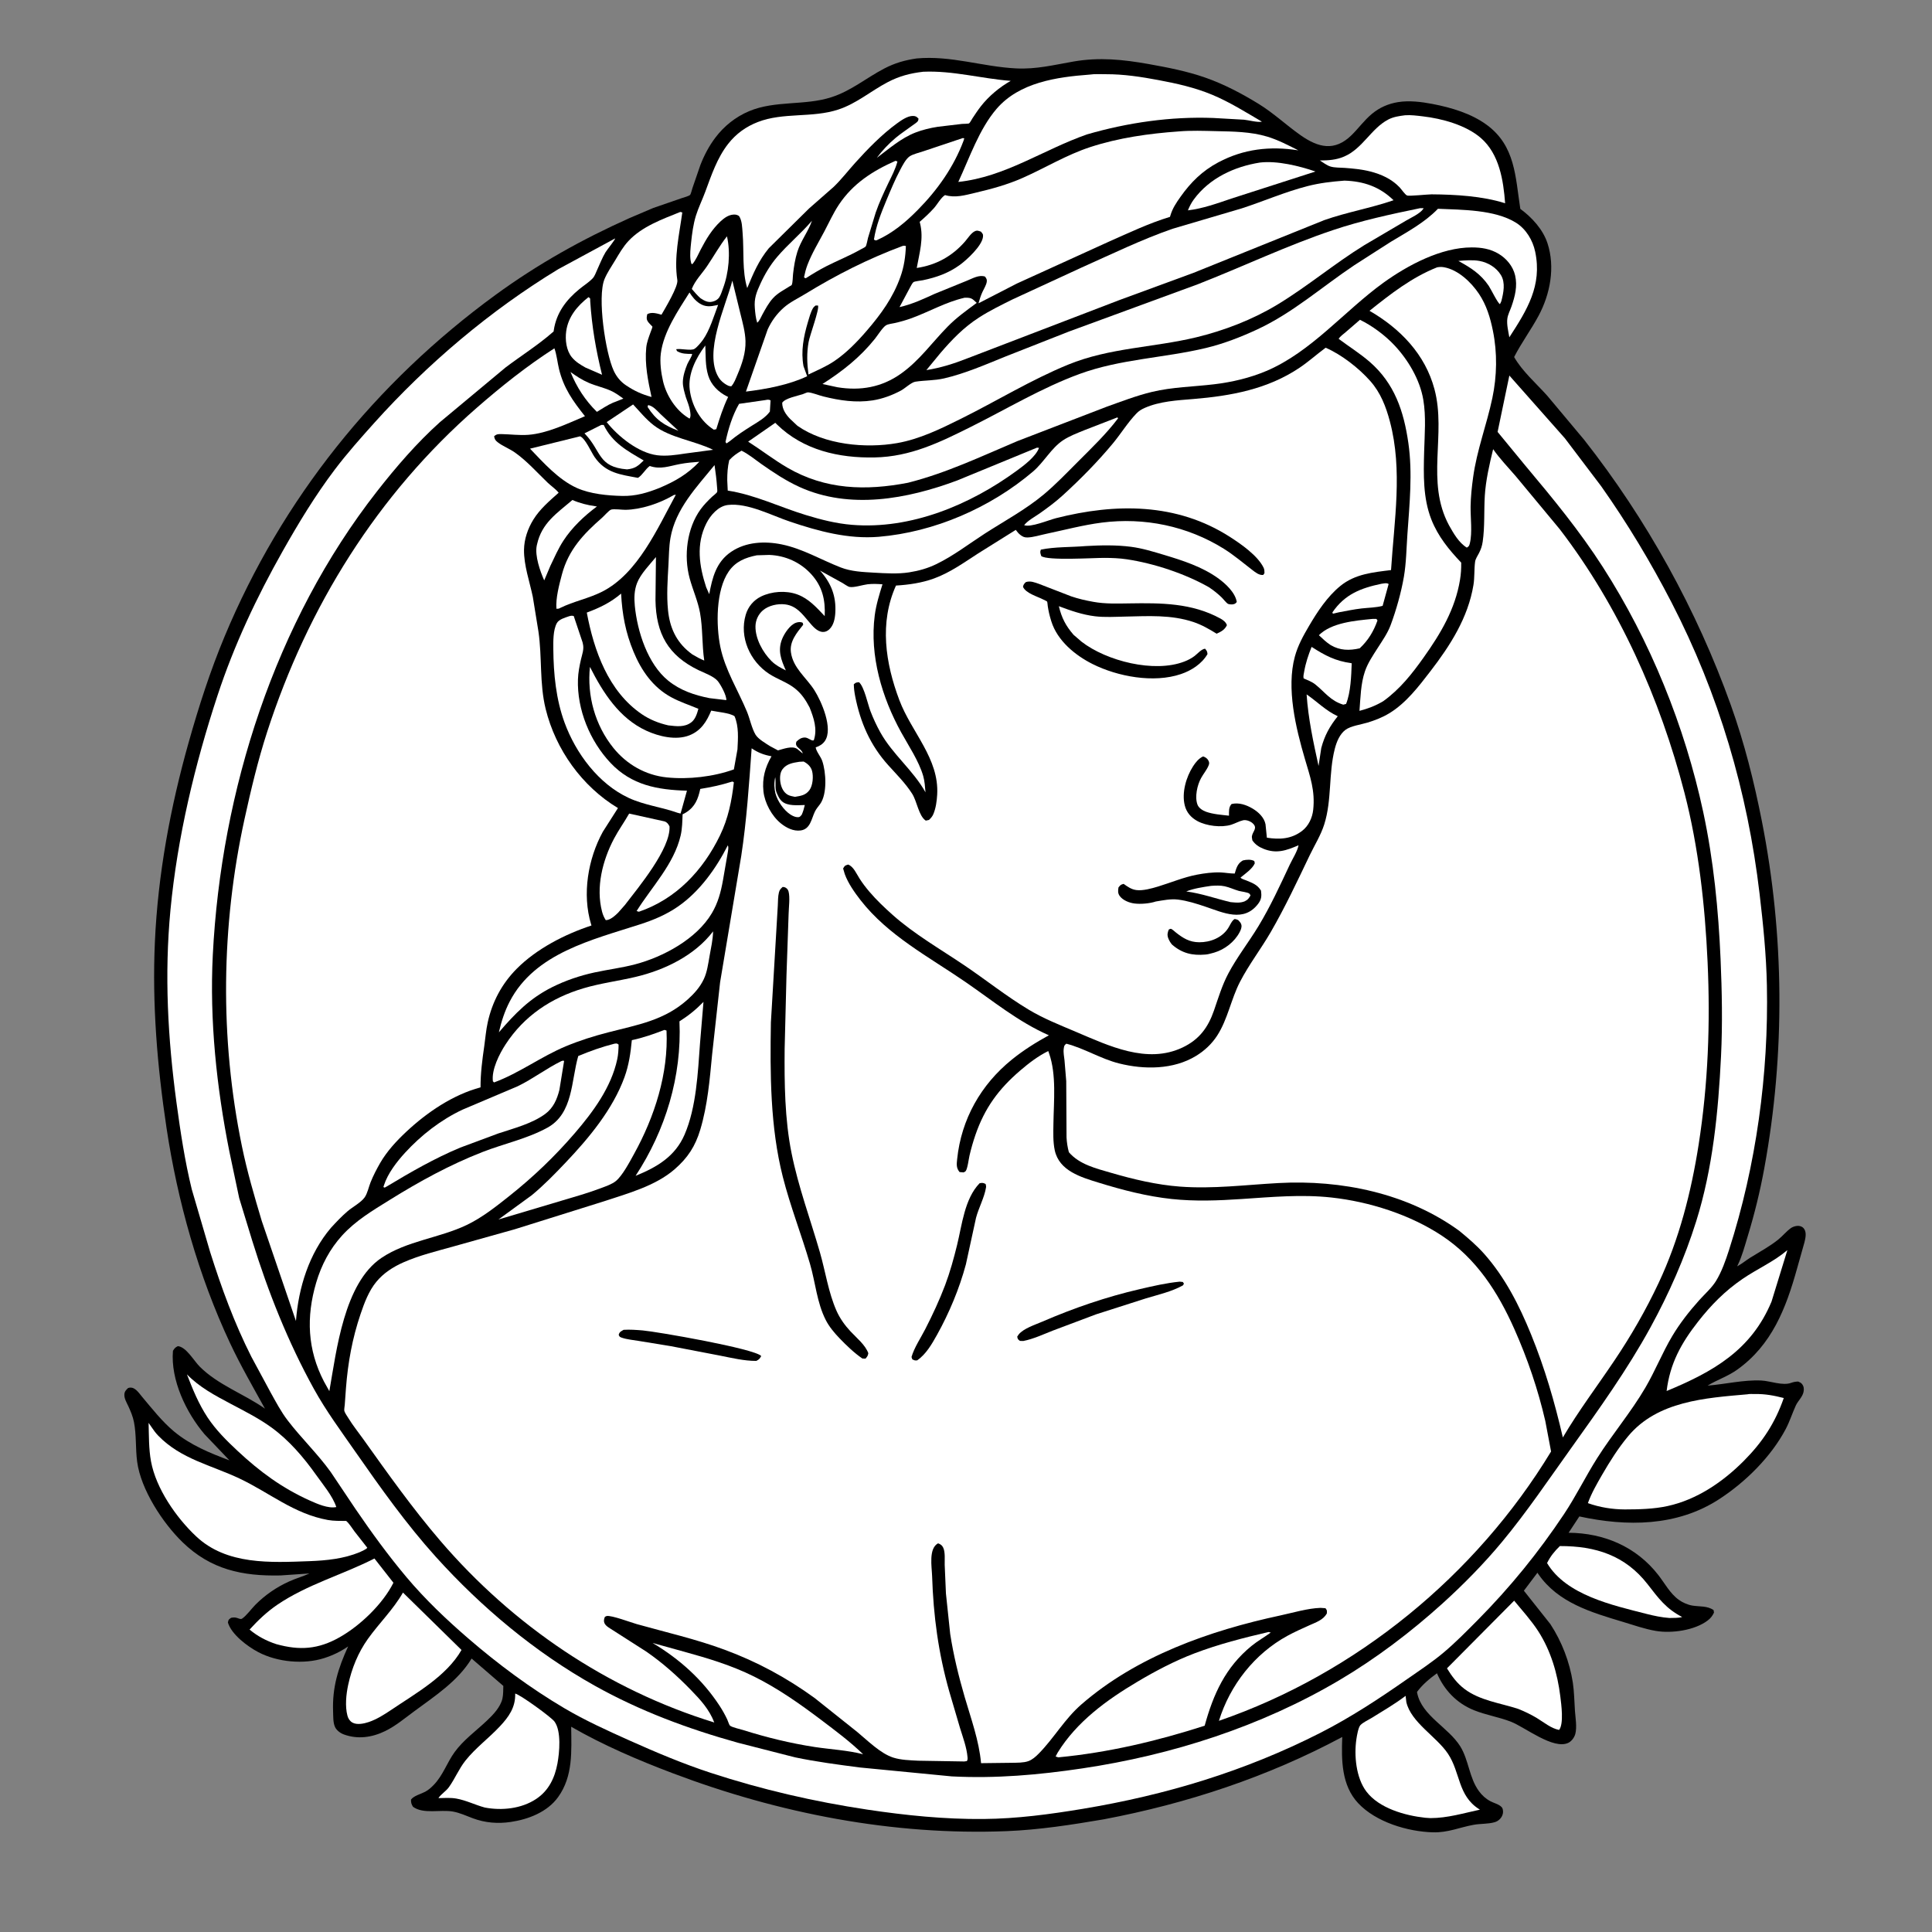 <svg xmlns="http://www.w3.org/2000/svg" fill="none" viewBox="0 0 83 83" height="83" width="83">
<rect x="0" y="0" width="83" height="83" fill="#808080" stroke="none"/>
<path fill="black" d="M39.381 2.511C40.862 2.376 42.207 2.869 43.66 2.939C44.527 2.981 45.276 2.79 46.12 2.643C47.227 2.451 48.255 2.557 49.353 2.753C50.171 2.899 50.992 3.059 51.778 3.334C52.577 3.612 53.349 4.019 54.071 4.463C54.719 4.861 55.258 5.377 55.877 5.811C56.635 6.343 57.339 6.52 58.067 5.803C58.364 5.511 58.607 5.17 58.929 4.9C59.259 4.622 59.637 4.456 60.062 4.387C60.541 4.31 61.068 4.375 61.54 4.466C62.347 4.621 63.202 4.873 63.873 5.365C65.106 6.271 65.099 7.595 65.314 8.974C65.813 9.34 66.285 9.854 66.481 10.45C66.817 11.475 66.6 12.626 66.102 13.559C65.775 14.169 65.364 14.72 65.048 15.338C65.388 15.942 66.003 16.478 66.468 16.997L68.053 18.89C70.738 22.302 72.894 26.201 74.356 30.286C74.944 31.926 75.356 33.579 75.693 35.287C76.658 40.186 76.696 45.27 75.797 50.18C75.614 51.179 75.378 52.145 75.081 53.116C74.955 53.528 74.847 53.95 74.659 54.34L74.629 54.403C74.826 54.301 75.007 54.146 75.197 54.027C75.597 53.778 76.03 53.547 76.396 53.251C76.582 53.101 76.736 52.907 76.929 52.766C77.033 52.691 77.204 52.641 77.332 52.675C77.408 52.694 77.469 52.735 77.511 52.8C77.617 52.961 77.564 53.191 77.522 53.366L77.2 54.507C76.728 56.202 76.12 57.783 74.627 58.845C74.218 59.135 73.775 59.274 73.359 59.527C74.121 59.467 74.912 59.271 75.672 59.308C76.054 59.327 76.584 59.543 76.95 59.408C77.058 59.369 77.135 59.356 77.25 59.352C77.329 59.39 77.373 59.398 77.425 59.47C77.498 59.57 77.505 59.679 77.481 59.798C77.438 60.014 77.24 60.184 77.148 60.384C76.997 60.716 76.888 61.065 76.718 61.389C76.084 62.59 74.981 63.678 73.846 64.412C72.039 65.583 69.888 65.588 67.85 65.147L67.389 65.848C68.911 65.859 70.295 66.449 71.24 67.661C71.522 68.022 71.749 68.464 72.128 68.733C72.291 68.85 72.507 68.944 72.706 68.977C73.024 69.028 73.339 68.981 73.617 69.17L73.634 69.279C73.567 69.42 73.492 69.519 73.366 69.615C72.81 70.042 71.814 70.18 71.141 70.066C70.657 69.985 70.186 69.816 69.716 69.675C68.366 69.27 66.938 68.855 66.092 67.63L66.049 67.566L65.467 68.338L66.605 69.773C67.097 70.525 67.433 71.398 67.57 72.287C67.63 72.685 67.633 73.1 67.661 73.502C67.683 73.804 67.753 74.201 67.676 74.492C67.636 74.64 67.517 74.806 67.377 74.873C66.731 75.181 65.522 74.205 64.911 73.966C64.395 73.765 63.838 73.68 63.321 73.471C62.581 73.172 62.045 72.608 61.733 71.885C61.415 72.115 61.11 72.37 60.876 72.686L60.883 72.733C61.083 73.713 62.222 74.204 62.732 75.022C63.103 75.618 63.114 76.376 63.537 76.95C63.67 77.13 63.831 77.278 64.029 77.382C64.167 77.455 64.338 77.496 64.462 77.59C64.543 77.652 64.561 77.698 64.57 77.8C64.582 77.939 64.518 78.072 64.418 78.165C64.359 78.221 64.289 78.26 64.212 78.283C63.932 78.364 63.603 78.342 63.313 78.394C62.7 78.505 62.208 78.736 61.561 78.718C60.471 78.688 59.109 78.279 58.346 77.464C57.627 76.695 57.627 75.608 57.664 74.622C54.449 76.342 50.99 77.484 47.413 78.16C46.032 78.395 44.645 78.611 43.244 78.667C38.356 78.86 33.467 77.907 28.906 76.181C27.415 75.618 25.921 74.977 24.538 74.182C24.55 75.232 24.624 76.303 23.978 77.203C23.517 77.845 22.702 78.16 21.944 78.272C21.386 78.355 20.839 78.311 20.31 78.113C20.029 78.008 19.752 77.877 19.454 77.825C18.921 77.731 18.187 77.947 17.743 77.621C17.671 77.501 17.656 77.451 17.657 77.311C17.786 77.142 18.079 77.074 18.266 76.975C18.403 76.902 18.523 76.795 18.63 76.685C19.028 76.277 19.202 75.725 19.531 75.271C19.911 74.748 20.452 74.362 20.918 73.92C21.183 73.67 21.499 73.341 21.584 72.975C21.623 72.802 21.618 72.605 21.623 72.428L20.261 71.252C19.674 72.221 18.683 72.862 17.79 73.522C17.391 73.816 16.989 74.155 16.541 74.371C15.978 74.644 15.367 74.731 14.77 74.512C14.617 74.456 14.454 74.334 14.389 74.185C14.306 73.995 14.318 73.739 14.31 73.534C14.27 72.488 14.526 71.672 14.956 70.731C14.629 70.955 14.303 71.113 13.925 71.234C13.049 71.514 11.913 71.406 11.098 70.978C10.63 70.732 9.946 70.219 9.791 69.706C9.817 69.574 9.818 69.582 9.927 69.502C10.042 69.482 10.099 69.478 10.21 69.516C10.261 69.534 10.346 69.574 10.399 69.538C10.586 69.414 10.808 69.105 10.975 68.938C11.396 68.517 11.884 68.181 12.429 67.937C12.711 67.809 13.011 67.727 13.294 67.597L12.053 67.682C10.412 67.718 9.057 67.433 7.842 66.254C6.991 65.429 6.05 63.991 5.892 62.795C5.817 62.23 5.865 61.648 5.754 61.087C5.707 60.851 5.614 60.633 5.515 60.415C5.443 60.259 5.332 60.082 5.343 59.904C5.351 59.773 5.416 59.716 5.504 59.63C5.781 59.539 5.946 59.82 6.109 60.013C6.538 60.523 6.96 61.065 7.474 61.495C8.168 62.074 9.018 62.425 9.856 62.737L8.789 61.618C7.996 60.685 7.325 59.283 7.43 58.033C7.504 57.916 7.519 57.894 7.641 57.831C8.002 57.867 8.326 58.456 8.58 58.711C9.369 59.501 10.476 59.879 11.382 60.516C10.868 59.584 10.333 58.661 9.881 57.697C8.528 54.812 7.626 51.601 7.153 48.451C6.755 45.803 6.534 43.148 6.654 40.468C6.784 37.562 7.318 34.683 8.107 31.886C8.541 30.348 9.03 28.827 9.645 27.352C12.112 21.432 16.12 16.438 21.295 12.664C23.11 11.34 25.008 10.281 27.053 9.365L28.064 8.935L29.297 8.509C29.379 8.48 29.586 8.43 29.647 8.373C29.679 8.342 29.731 8.13 29.748 8.08L30.087 7.095C30.248 6.678 30.455 6.283 30.723 5.925C31.102 5.419 31.6 5.021 32.183 4.776C33.303 4.305 34.579 4.547 35.722 4.175C36.572 3.899 37.209 3.351 37.983 2.947C38.438 2.709 38.875 2.583 39.381 2.511Z"></path>
<path fill="white" d="M27.843 17.402C28.063 17.441 28.224 17.642 28.377 17.791L29.146 18.507C28.538 18.275 28.175 18.041 27.821 17.483L27.843 17.402Z"></path>
<path fill="white" d="M33.303 33.386C33.346 33.614 33.274 33.853 33.373 34.077L33.393 34.118C33.444 34.233 33.494 34.337 33.589 34.422C33.831 34.641 34.276 34.59 34.575 34.584C34.541 34.731 34.505 34.862 34.444 35C34.403 35.043 34.376 35.096 34.313 35.105C34.155 35.126 33.965 35.01 33.848 34.912C33.587 34.695 33.326 34.287 33.286 33.944L33.28 33.895C33.254 33.709 33.27 33.57 33.303 33.386Z"></path>
<path fill="white" d="M62.653 11.21C62.936 11.184 63.281 11.159 63.559 11.21C63.926 11.277 64.283 11.492 64.479 11.814C64.684 12.149 64.59 12.582 64.499 12.937C64.484 12.981 64.459 13.024 64.438 13.065C64.346 13.031 64.049 12.415 63.956 12.278C63.61 11.769 63.184 11.5 62.653 11.21Z"></path>
<path fill="white" d="M24.509 15.981C24.759 16.162 25.008 16.324 25.293 16.447C25.601 16.58 25.934 16.649 26.239 16.785C26.434 16.872 26.608 17.001 26.78 17.124L26.329 17.303C26.094 17.403 25.864 17.563 25.643 17.694C25.136 17.194 24.778 16.637 24.509 15.981Z"></path>
<path fill="white" d="M56.133 29.832C56.599 30.153 56.948 30.526 57.471 30.77C57.124 31.201 56.904 31.601 56.762 32.138L56.646 32.905C56.423 31.893 56.202 30.867 56.133 29.832Z"></path>
<path fill="white" d="M59.349 25.079C59.459 25.067 59.562 25.029 59.657 25.089L59.399 26.027C59.124 26.104 58.786 26.106 58.499 26.139C58.172 26.176 57.845 26.245 57.521 26.305L57.26 26.364L57.241 26.309C57.771 25.532 58.459 25.265 59.349 25.079Z"></path>
<path fill="white" d="M34.34 32.727L34.525 32.717C34.693 32.803 34.834 32.93 34.886 33.119C34.951 33.354 34.92 33.742 34.777 33.94C34.614 34.165 34.406 34.19 34.152 34.233C34.05 34.212 33.927 34.193 33.837 34.14C33.666 34.039 33.573 33.846 33.535 33.658C33.497 33.464 33.495 33.21 33.617 33.047C33.794 32.81 34.069 32.769 34.34 32.727Z"></path>
<path fill="white" d="M32.864 17.19C32.958 17.174 33.015 17.153 33.104 17.199L33.074 17.683C32.879 17.947 32.592 18.106 32.319 18.277C31.983 18.489 31.66 18.696 31.355 18.951L31.21 19.05L31.168 18.988C31.282 18.443 31.469 17.831 31.752 17.349L32.864 17.19Z"></path>
<path fill="white" d="M25.83 18.256L25.936 18.256C26.302 19.024 26.949 19.369 27.654 19.782C27.41 20.018 27.292 20.127 26.939 20.165C25.686 20.064 25.84 19.384 25.144 18.654L25.109 18.618L25.83 18.256Z"></path>
<path fill="white" d="M58.956 26.59L59.131 26.588L59.178 26.655C59.011 27.125 58.778 27.512 58.414 27.852C57.971 27.954 57.568 27.948 57.17 27.716C56.981 27.595 56.823 27.442 56.66 27.289C57.204 26.746 58.225 26.662 58.956 26.59Z"></path>
<path fill="white" d="M31.231 10.153C31.392 10.849 31.31 11.729 31.06 12.389C31.016 12.508 30.97 12.667 30.9 12.772C30.828 12.879 30.727 12.931 30.604 12.96C30.406 13.007 30.255 12.917 30.095 12.813C29.956 12.692 29.84 12.552 29.72 12.414C29.863 12.045 30.153 11.763 30.372 11.44C30.665 11.01 30.907 10.563 31.231 10.153Z"></path>
<path fill="white" d="M30.301 14.842C30.322 15.288 30.293 15.704 30.427 16.138C30.549 16.536 30.865 16.846 31.229 17.027L31.281 17.053C31.063 17.508 30.919 17.957 30.772 18.438L30.666 18.46L30.564 18.39C30.039 18.013 29.716 17.388 29.633 16.752C29.544 16.067 29.901 15.372 30.301 14.842Z"></path>
<path fill="white" d="M34.882 9.483C34.725 9.947 34.404 10.338 34.253 10.823C34.158 11.127 34.109 11.439 34.072 11.755C34.056 11.882 34.061 12.122 34.016 12.234C34.002 12.268 33.957 12.277 33.927 12.297C33.676 12.461 33.422 12.579 33.214 12.804C33.023 13.009 32.885 13.271 32.751 13.515C32.69 13.628 32.632 13.783 32.53 13.864C32.465 13.664 32.445 13.443 32.428 13.234C32.394 12.824 32.494 12.57 32.662 12.202C32.854 11.781 33.087 11.389 33.388 11.036C33.851 10.492 34.413 10.034 34.882 9.483Z"></path>
<path fill="white" d="M25.282 12.766C25.378 12.826 25.349 12.827 25.356 12.937C25.426 14.026 25.601 15.04 25.864 16.1L25.151 15.79C24.935 15.668 24.732 15.547 24.571 15.353C24.327 15.06 24.273 14.595 24.325 14.226C24.412 13.605 24.806 13.137 25.282 12.766Z"></path>
<path fill="white" d="M56.347 27.791C56.941 28.17 57.36 28.394 58.07 28.494C58.051 29.039 58.029 29.734 57.829 30.241L57.708 30.273C57.148 30.101 56.933 29.745 56.502 29.4C56.361 29.288 56.169 29.216 56.004 29.144C55.981 29.052 56.013 28.943 56.029 28.85C56.092 28.481 56.208 28.139 56.347 27.791Z"></path>
<path fill="white" d="M24.592 21.48C24.9 21.616 25.248 21.703 25.581 21.749L25.645 21.758C25.108 22.155 24.57 22.664 24.205 23.227C23.985 23.564 23.82 23.942 23.646 24.305L23.38 24.934C23.203 24.538 22.971 23.873 23.059 23.441L23.073 23.381C23.276 22.468 23.922 22.051 24.592 21.48Z"></path>
<path fill="white" d="M31.462 12.056L31.813 13.494C31.906 13.87 32.016 14.265 32.027 14.655C32.041 15.16 31.876 15.641 31.68 16.099C31.607 16.269 31.542 16.462 31.414 16.598L31.312 16.581C31.136 16.505 30.972 16.375 30.872 16.212C30.218 15.144 31.173 13.169 31.462 12.056Z"></path>
<path fill="white" d="M27.198 17.375C27.481 17.678 27.755 18.016 28.085 18.27C28.794 18.816 29.828 18.928 30.636 19.324L29.421 19.486C29.041 19.546 28.619 19.606 28.236 19.558C27.434 19.459 26.549 18.75 26.065 18.134L27.198 17.375Z"></path>
<path fill="white" d="M54.129 6.983C54.869 6.896 55.813 7.128 56.514 7.368L52.897 8.532C52.291 8.737 51.671 8.963 51.033 9.037C51.102 8.868 51.178 8.718 51.286 8.57C51.958 7.651 53.032 7.156 54.129 6.983Z"></path>
<path fill="white" d="M29.621 12.566C29.74 12.75 29.866 12.912 30.051 13.033C30.301 13.195 30.516 13.171 30.792 13.111L30.851 13.097C30.673 13.57 30.496 14.173 30.205 14.59C30.13 14.697 29.946 14.922 29.834 14.988C29.681 15.08 29.245 14.963 29.048 15.003L29.086 15.084C29.291 15.208 29.498 15.203 29.733 15.205C29.743 15.282 29.567 15.547 29.528 15.642C29.433 15.877 29.344 16.144 29.336 16.399C29.329 16.621 29.406 16.852 29.465 17.064C29.528 17.248 29.614 17.452 29.644 17.643C29.661 17.75 29.688 17.895 29.624 17.984L29.577 17.956C29.034 17.629 28.629 16.991 28.485 16.38C28.399 16.012 28.342 15.565 28.389 15.19C28.506 14.252 29.127 13.352 29.621 12.566Z"></path>
<path fill="white" d="M28.18 23.931L28.16 25.781C28.182 27.221 28.704 28.162 30.013 28.792C30.256 28.909 30.651 29.047 30.826 29.248C30.954 29.395 31.22 29.885 31.203 30.078L30.478 29.992C29.831 29.864 29.221 29.66 28.705 29.24C27.823 28.523 27.379 27.125 27.272 26.028C27.239 25.694 27.246 25.359 27.37 25.043C27.524 24.651 27.911 24.259 28.18 23.931Z"></path>
<path fill="white" d="M30.222 43.042L30.074 44.812C29.981 46.082 29.917 47.573 29.408 48.748C29.002 49.684 28.218 50.146 27.305 50.514C28.592 48.555 29.296 46.232 29.19 43.878C29.58 43.631 29.898 43.374 30.222 43.042Z"></path>
<path fill="white" d="M41.357 5.933L41.426 5.94L41.398 6.038C40.974 7.175 40.272 8.165 39.424 9.022C38.898 9.554 38.346 10.018 37.655 10.325C37.569 10.321 37.605 10.337 37.546 10.285C37.636 9.698 37.857 9.142 38.084 8.597C38.268 8.158 38.451 7.715 38.674 7.295C38.765 7.122 38.91 6.835 39.073 6.721C39.219 6.62 39.497 6.559 39.667 6.499L41.357 5.933Z"></path>
<path fill="white" d="M38.471 6.909L38.554 6.937C38.473 7.26 38.303 7.577 38.158 7.878C37.962 8.289 37.772 8.698 37.622 9.129L37.291 10.217C37.27 10.29 37.229 10.541 37.188 10.591C37.159 10.627 37.01 10.696 36.963 10.722C36.493 10.99 35.988 11.189 35.507 11.434C35.2 11.591 34.909 11.766 34.619 11.952C34.569 11.943 34.597 11.953 34.541 11.912C34.579 11.727 34.624 11.547 34.692 11.371C34.883 10.875 35.163 10.415 35.412 9.947C35.617 9.561 35.798 9.154 36.041 8.79C36.646 7.884 37.49 7.343 38.471 6.909Z"></path>
<path fill="white" d="M30.696 19.982L30.701 20.009C30.744 20.303 30.785 20.617 30.804 20.913C30.807 20.961 30.826 21.099 30.808 21.139C30.787 21.186 30.634 21.3 30.591 21.341C30.416 21.507 30.245 21.681 30.102 21.876C29.506 22.69 29.368 23.887 29.627 24.842C29.761 25.337 29.983 25.825 30.074 26.33C30.195 27 30.154 27.697 30.255 28.377C30.073 28.309 29.91 28.21 29.743 28.114L29.619 28.019C29.04 27.554 28.773 26.948 28.699 26.221C28.633 25.576 28.681 24.913 28.717 24.267C28.738 23.888 28.738 23.487 28.803 23.113C29.02 21.863 29.924 20.93 30.696 19.982Z"></path>
<path fill="white" d="M24.922 18.744C25.145 18.834 25.396 19.419 25.541 19.631C26.018 20.324 26.648 20.387 27.408 20.529C27.61 20.401 27.72 20.16 27.913 20.019C28.384 20.18 28.745 20.023 29.214 19.935C29.489 19.883 29.765 19.859 30.044 19.838C29.535 20.372 29.011 20.673 28.334 20.961C27.809 21.171 27.308 21.318 26.737 21.306C26.104 21.292 25.363 21.224 24.781 20.963C24.006 20.615 23.349 19.881 22.77 19.275L24.922 18.744Z"></path>
<path fill="white" d="M31.413 33.589C31.492 33.572 31.454 33.566 31.527 33.61C31.436 34.407 31.285 35.162 30.932 35.889C30.202 37.393 29.051 38.62 27.448 39.169L27.349 39.139C28.003 38.095 28.955 37.125 29.242 35.892C29.31 35.597 29.313 35.285 29.325 34.984L29.462 34.91C29.861 34.663 29.99 34.327 30.084 33.893C30.548 33.818 30.963 33.731 31.413 33.589Z"></path>
<path fill="white" d="M27.029 34.952L28.546 35.287C28.658 35.325 28.711 35.399 28.763 35.501C28.817 36.457 27.43 38.118 26.848 38.877L26.547 39.218C26.416 39.343 26.212 39.533 26.024 39.53C25.95 39.415 25.9 39.3 25.865 39.166C25.592 38.122 25.885 36.965 26.378 36.03C26.574 35.659 26.822 35.317 27.029 34.952Z"></path>
<path fill="white" d="M67.013 66.42C68.55 66.416 69.821 66.823 70.782 68.059C71.254 68.666 71.57 69.108 72.267 69.468C72.1 69.516 71.894 69.503 71.721 69.51C71.391 69.486 71.058 69.417 70.738 69.335C69.279 68.961 67.285 68.532 66.463 67.15C66.608 66.857 66.781 66.646 67.013 66.42Z"></path>
<path fill="white" d="M41.434 12.792L41.47 12.79C41.744 12.786 41.771 12.838 41.961 13.012C41.518 13.341 41.103 13.633 40.712 14.031C40.033 14.722 39.504 15.488 38.7 16.057C37.878 16.64 36.963 16.798 35.975 16.636L35.334 16.497C36.2 15.942 36.944 15.358 37.589 14.553C37.696 14.419 37.929 14.05 38.067 13.973C38.164 13.918 38.329 13.904 38.44 13.878C38.683 13.823 38.925 13.755 39.159 13.67C39.936 13.385 40.617 12.982 41.434 12.792Z"></path>
<path fill="white" d="M26.683 25.501C26.73 26.391 26.873 27.169 27.215 27.994C27.549 28.802 28.047 29.524 28.831 29.951C29.201 30.153 29.613 30.288 30.003 30.45C29.949 30.65 29.876 30.892 29.707 31.025C29.414 31.256 29.055 31.202 28.71 31.162C28.304 31.07 27.914 30.916 27.569 30.68C26.134 29.699 25.517 27.955 25.209 26.317C25.768 26.108 26.226 25.89 26.683 25.501Z"></path>
<path fill="white" d="M24.455 26.472C24.531 26.451 24.57 26.444 24.648 26.465L25.026 27.591L25.043 27.666C25.097 27.89 25.011 28.106 24.96 28.324C24.895 28.608 24.839 28.894 24.829 29.186C24.786 30.484 25.344 31.837 26.228 32.774C27.134 33.735 28.245 33.932 29.512 33.969L29.238 34.951L29.116 34.92C28.424 34.674 27.678 34.589 27.012 34.28C25.711 33.676 24.741 32.368 24.255 31.047C23.886 30.041 23.78 28.953 23.771 27.887C23.768 27.554 23.759 27.076 23.92 26.774C24.012 26.602 24.282 26.533 24.455 26.472Z"></path>
<path fill="white" d="M8.031 59.044C8.572 59.601 9.242 59.953 9.92 60.313C10.512 60.627 11.122 60.933 11.664 61.327C12.421 61.877 13.048 62.612 13.586 63.371C13.876 63.78 14.291 64.269 14.448 64.744C14.098 64.817 13.627 64.606 13.307 64.463C12.115 63.928 11.152 63.215 10.203 62.328C9.735 61.892 9.269 61.427 8.915 60.891C8.534 60.312 8.278 59.687 8.031 59.044Z"></path>
<path fill="white" d="M28.948 21.266L29.035 21.253C28.248 22.694 27.406 24.638 25.87 25.418C25.296 25.709 24.647 25.833 24.068 26.117L24.008 26.147L23.905 26.154C23.867 25.702 24.025 25.114 24.142 24.673C24.423 23.621 25.064 22.943 25.861 22.247C25.945 22.175 26.16 21.925 26.252 21.894C26.367 21.854 26.732 21.904 26.87 21.902C27.543 21.892 28.328 21.626 28.906 21.291L28.948 21.266Z"></path>
<path fill="white" d="M76.787 53.706L76.106 55.918C75.236 58.007 73.597 58.931 71.599 59.759C71.743 58.576 72.224 57.705 72.953 56.775C73.515 56.058 74.105 55.46 74.861 54.943C75.496 54.508 76.196 54.209 76.787 53.706Z"></path>
<path fill="white" d="M24.112 45.588C24.197 45.562 24.156 45.563 24.235 45.576L24.032 46.823C23.93 47.229 23.772 47.596 23.426 47.853C22.861 48.272 22.067 48.475 21.407 48.694L19.77 49.303C18.68 49.757 17.639 50.356 16.629 50.964L16.527 51.021L16.471 50.997L16.493 50.926C16.656 50.414 17.048 49.907 17.406 49.517C18.099 48.763 18.939 48.109 19.869 47.672L22.241 46.666C22.892 46.351 23.465 45.906 24.112 45.588Z"></path>
<path fill="white" d="M28.037 70.584L29.386 70.957C30.42 71.243 31.424 71.543 32.388 72.022C33.421 72.534 34.362 73.197 35.279 73.89C35.9 74.359 36.521 74.822 37.081 75.364C36.427 75.193 35.678 75.155 35.005 75.053C33.964 74.894 32.926 74.64 31.922 74.323C31.789 74.281 31.444 74.208 31.359 74.133C31.324 74.102 31.269 73.925 31.245 73.875C31.149 73.67 31.04 73.475 30.916 73.285C30.179 72.156 29.191 71.272 28.037 70.584Z"></path>
<path fill="white" d="M25.344 28.65C25.901 29.751 26.604 30.859 27.77 31.393C28.309 31.64 29.044 31.816 29.616 31.591C30.113 31.395 30.36 31 30.554 30.529C30.822 30.586 31.347 30.625 31.556 30.769C31.746 31.212 31.706 31.723 31.682 32.194L31.528 33.054C30.651 33.37 29.573 33.493 28.648 33.398C27.733 33.305 26.919 32.838 26.348 32.127C25.563 31.15 25.215 29.887 25.344 28.65Z"></path>
<path fill="white" d="M16.086 66.954L16.902 67.996C16.445 68.909 15.474 69.838 14.592 70.337C13.673 70.857 12.879 70.913 11.869 70.633C11.445 70.494 11.063 70.294 10.722 70.007C11.089 69.606 11.467 69.244 11.918 68.938C13.201 68.068 14.716 67.653 16.086 66.954Z"></path>
<path fill="white" d="M31.268 36.315L31.286 36.377C31.3 36.492 31.253 36.673 31.236 36.794L31.059 37.817C30.968 38.325 30.847 38.783 30.582 39.231C29.924 40.342 28.493 41.111 27.28 41.43C26.708 41.58 26.122 41.651 25.545 41.776C24.92 41.912 24.299 42.12 23.727 42.406C22.756 42.891 22.129 43.538 21.432 44.35C21.537 43.89 21.68 43.444 21.898 43.025C22.98 40.942 25.449 40.374 27.492 39.712C28.075 39.524 28.618 39.297 29.123 38.948C30.056 38.304 30.761 37.312 31.268 36.315Z"></path>
<path fill="white" d="M22.133 72.756C22.357 72.809 23.685 73.77 23.824 73.963C24.121 74.376 24.036 75.287 23.948 75.763C23.834 76.379 23.572 76.929 23.032 77.286C22.401 77.705 21.56 77.792 20.828 77.653C20.413 77.541 20.026 77.342 19.601 77.267C19.354 77.223 19.085 77.245 18.835 77.248C18.946 77.076 19.16 76.954 19.287 76.776C19.546 76.414 19.714 75.993 19.993 75.64C20.428 75.093 20.991 74.681 21.467 74.174C21.856 73.761 22.151 73.35 22.133 72.756Z"></path>
<path fill="white" d="M44.548 19.232L44.637 19.24C44.499 19.615 43.998 19.99 43.686 20.218C41.679 21.69 39.126 22.755 36.6 22.547C35.919 22.491 35.266 22.324 34.615 22.125C33.484 21.78 32.443 21.259 31.264 21.076L31.243 20.633C31.243 20.332 31.259 20.064 31.328 19.77C31.493 19.59 31.649 19.483 31.857 19.362C32.155 19.506 32.423 19.734 32.694 19.924C33.222 20.295 33.755 20.651 34.343 20.919C36.505 21.903 38.979 21.44 41.117 20.643L44.548 19.232Z"></path>
<path fill="white" d="M65.049 68.766C65.401 69.194 65.786 69.616 66.086 70.081C66.624 70.917 66.912 71.897 67.032 72.877C67.074 73.219 67.189 74.052 66.981 74.319C66.638 74.257 66.316 73.984 66.019 73.805C65.762 73.651 65.498 73.525 65.22 73.414C64.455 73.164 63.572 73.057 62.913 72.557C62.592 72.312 62.372 72.013 62.163 71.673L65.049 68.766Z"></path>
<path fill="white" d="M17.312 68.418L19.827 70.884C19.176 72.019 17.861 72.744 16.801 73.462C16.501 73.662 16.189 73.862 15.845 73.979C15.647 74.046 15.335 74.115 15.14 74.003C15.027 73.938 14.959 73.83 14.926 73.706C14.818 73.302 14.871 72.786 14.958 72.383C15.11 71.678 15.384 70.996 15.806 70.407C16.296 69.722 16.888 69.155 17.312 68.418Z"></path>
<path fill="white" d="M28.547 44.245L28.634 44.273C28.722 46.117 28.121 47.98 27.239 49.575C27.058 49.903 26.744 50.505 26.457 50.739C26.291 50.875 26.033 50.961 25.831 51.038C25.269 51.252 24.689 51.414 24.113 51.586L21.414 52.39L22.848 51.345C23.368 50.915 23.841 50.428 24.305 49.939C25.305 48.886 26.327 47.657 26.829 46.275C27.017 45.756 27.092 45.234 27.144 44.686C27.631 44.584 28.082 44.423 28.547 44.245Z"></path>
<path fill="white" d="M29.227 9.105L29.312 9.127C29.18 10.091 28.948 11.057 29.099 12.035C29.141 12.306 28.586 13.227 28.418 13.52C28.223 13.466 27.99 13.393 27.807 13.498C27.76 13.7 27.776 13.768 27.922 13.921C27.935 13.935 28.028 14.026 28.029 14.034C28.034 14.056 27.965 14.228 27.954 14.258C27.876 14.476 27.786 14.702 27.763 14.933C27.693 15.645 27.839 16.363 27.99 17.055C27.573 16.94 27.259 16.798 26.9 16.558C26.662 16.401 26.486 16.186 26.366 15.927C26.011 15.162 25.651 12.761 25.971 11.989C26.084 11.716 26.271 11.444 26.423 11.192C26.597 10.903 26.765 10.604 26.997 10.356C27.582 9.728 28.449 9.419 29.227 9.105Z"></path>
<path fill="white" d="M60.386 72.855L60.417 73.122C60.616 73.996 61.718 74.608 62.206 75.342C62.747 76.155 62.621 77.137 63.544 77.723L63.579 77.744C62.866 77.897 62.186 78.107 61.452 78.107L61.226 78.092C60.364 77.999 59.246 77.686 58.701 76.966C58.258 76.38 58.164 75.417 58.274 74.699C58.294 74.566 58.353 74.208 58.445 74.112C58.564 73.988 58.798 73.885 58.948 73.791C59.412 73.503 59.891 73.223 60.33 72.897L60.386 72.855Z"></path>
<path fill="white" d="M60.361 4.952C60.609 4.933 60.874 4.969 61.121 4.998C61.948 5.093 62.985 5.374 63.625 5.934C64.411 6.622 64.587 7.742 64.661 8.732C63.688 8.422 62.516 8.356 61.499 8.349C61.324 8.351 60.531 8.433 60.452 8.4C60.357 8.36 60.208 8.131 60.128 8.048C59.784 7.688 59.341 7.487 58.865 7.366C58.508 7.275 58.137 7.24 57.771 7.213C57.581 7.199 57.34 7.209 57.158 7.154C57.003 7.107 56.839 6.981 56.702 6.894C57.073 6.892 57.402 6.873 57.748 6.724C58.538 6.385 58.903 5.524 59.635 5.138C59.865 5.017 60.107 4.985 60.361 4.952Z"></path>
<path fill="white" d="M54.498 70.112L54.593 70.135C54.32 70.335 54.027 70.497 53.763 70.713C52.642 71.63 52.126 72.784 51.753 74.138C49.697 74.798 47.62 75.291 45.465 75.497L45.35 75.459L45.436 75.297C46.25 73.971 47.544 73.032 48.858 72.252C49.643 71.785 50.465 71.353 51.319 71.028C52.347 70.637 53.428 70.361 54.498 70.112Z"></path>
<path fill="white" d="M32.514 23.856L33.045 23.84C33.733 23.865 34.379 24.152 34.846 24.662C35.33 25.19 35.462 25.768 35.43 26.468C35.078 26.098 34.742 25.714 34.247 25.535C33.766 25.36 33.153 25.402 32.693 25.627C32.372 25.785 32.14 26.064 32.038 26.407C31.752 27.373 32.219 28.411 33.042 28.949C33.4 29.183 33.827 29.313 34.161 29.584C34.445 29.814 34.613 30.074 34.781 30.393C34.96 30.846 35.124 31.317 34.962 31.8C34.873 31.859 34.726 31.678 34.565 31.684C34.414 31.69 34.321 31.761 34.216 31.86C34.117 32.117 34.433 32.137 34.487 32.372L34.242 32.17C34.021 32.03 33.656 32.176 33.422 32.237L33.085 32.057C32.901 31.94 32.57 31.749 32.459 31.563C32.292 31.282 32.217 30.878 32.087 30.567C31.704 29.648 31.15 28.779 30.947 27.794C30.759 26.878 30.747 25.359 31.307 24.549C31.604 24.119 32.024 23.954 32.514 23.856Z"></path>
<path fill="white" d="M38.768 10.569C38.865 10.55 38.815 10.551 38.917 10.569C38.901 11.022 38.838 11.458 38.685 11.887C38.367 12.783 37.853 13.49 37.241 14.202C36.826 14.684 36.37 15.155 35.841 15.514C35.501 15.744 35.101 15.911 34.732 16.089C34.67 15.61 34.652 15.17 34.739 14.69C34.795 14.383 35.206 13.295 35.143 13.125L35.038 13.124C34.993 13.161 34.955 13.191 34.925 13.242C34.823 13.418 34.763 13.653 34.705 13.847C34.522 14.465 34.401 15.089 34.519 15.731L34.676 16.163C33.888 16.538 32.909 16.717 32.046 16.823L32.979 14.155C33.141 13.797 33.375 13.477 33.67 13.217C33.936 12.981 34.282 12.818 34.586 12.633C35.943 11.803 37.276 11.128 38.768 10.569Z"></path>
<path fill="white" d="M30.635 40.012C30.627 40.365 30.545 40.726 30.483 41.073C30.425 41.401 30.379 41.763 30.235 42.066C30.073 42.409 29.827 42.683 29.548 42.934C28.541 43.841 27.399 44.022 26.133 44.35C25.515 44.509 24.912 44.699 24.322 44.943C23.247 45.388 22.316 46.1 21.225 46.502L21.175 46.453C21.111 45.95 21.453 45.278 21.721 44.866C22.52 43.641 23.68 42.868 25.071 42.456C25.801 42.239 26.565 42.144 27.306 41.968C28.552 41.674 29.845 41.05 30.635 40.012Z"></path>
<path fill="white" d="M6.384 61.127L6.511 61.311C6.6 61.442 6.688 61.564 6.798 61.678C7.777 62.687 9.07 62.94 10.291 63.519C11.585 64.132 12.63 65.037 14.087 65.3C14.341 65.346 14.616 65.337 14.874 65.341C15.012 65.461 15.119 65.643 15.229 65.791L15.779 66.492C15.74 66.56 15.533 66.642 15.455 66.682C14.778 66.964 14.03 67.041 13.304 67.068C11.624 67.129 9.742 67.242 8.424 66.001C7.573 65.2 6.703 63.952 6.487 62.78C6.388 62.24 6.4 61.675 6.384 61.127Z"></path>
<path fill="white" d="M46.81 3.205C47.034 3.172 47.285 3.188 47.513 3.188C48.273 3.185 49.026 3.301 49.771 3.441C50.564 3.589 51.334 3.762 52.081 4.073C52.82 4.381 53.523 4.823 54.213 5.227C54.017 5.268 53.661 5.163 53.448 5.143L52.123 5.068C50.302 4.999 48.447 5.266 46.699 5.774C44.824 6.426 43.185 7.603 41.169 7.816C41.648 6.789 42.066 5.546 42.811 4.679C43.791 3.537 45.398 3.311 46.81 3.205Z"></path>
<path fill="white" d="M75.071 59.9C75.157 59.877 75.298 59.891 75.39 59.889C75.827 59.879 76.211 59.953 76.632 60.06C76.259 61.134 75.717 61.955 74.912 62.764C74.014 63.666 72.898 64.427 71.639 64.701C71.04 64.832 70.415 64.844 69.805 64.846C69.272 64.845 68.718 64.756 68.217 64.575C68.369 64.151 68.604 63.745 68.829 63.355C69.16 62.783 69.524 62.206 69.948 61.698C71.207 60.189 73.263 60.059 75.071 59.9Z"></path>
<path fill="white" d="M58.425 13.739C58.951 13.994 59.506 14.407 59.904 14.832C60.494 15.46 60.999 16.309 61.145 17.168C61.27 17.9 61.202 18.668 61.182 19.408C61.156 20.382 61.129 21.393 61.492 22.317C61.779 23.046 62.243 23.61 62.774 24.171C62.779 24.425 62.764 24.663 62.722 24.914C62.515 26.172 61.892 27.217 61.165 28.239C60.658 28.954 60.141 29.609 59.423 30.125C59.087 30.323 58.78 30.44 58.404 30.539C58.448 29.979 58.456 29.377 58.639 28.841C58.762 28.481 58.981 28.16 59.184 27.842C59.384 27.528 59.61 27.209 59.741 26.859C59.981 26.217 60.196 25.453 60.312 24.779C60.415 24.177 60.42 23.561 60.463 22.954C60.554 21.664 60.69 20.32 60.504 19.031C60.308 17.666 59.911 16.471 58.839 15.542C58.425 15.184 57.948 14.886 57.51 14.557C57.572 14.45 57.713 14.354 57.808 14.272L58.425 13.739Z"></path>
<path fill="white" d="M48.005 17.931L48.033 17.971C47.529 18.64 46.902 19.241 46.31 19.834C45.829 20.315 45.356 20.812 44.833 21.248C44.063 21.891 43.153 22.38 42.311 22.922C41.624 23.366 40.964 23.877 40.226 24.235C39.853 24.416 39.468 24.524 39.06 24.588C38.569 24.665 38.042 24.63 37.547 24.602C37.067 24.574 36.57 24.554 36.118 24.378C35.275 24.05 34.482 23.573 33.587 23.389C32.856 23.238 32.045 23.276 31.411 23.706C30.767 24.144 30.605 24.805 30.469 25.525L30.337 25.227C30.04 24.319 29.895 23.382 30.344 22.487C30.521 22.136 30.855 21.743 31.271 21.694C32.12 21.595 33.139 22.14 33.936 22.409C35.163 22.822 36.444 23.17 37.752 23.061C40.142 22.86 42.548 21.814 44.378 20.258C44.848 19.858 45.16 19.252 45.67 18.914C45.944 18.732 46.279 18.607 46.583 18.482L48.005 17.931Z"></path>
<path fill="white" d="M61.741 11.484C61.842 11.466 61.934 11.463 62.035 11.481C62.645 11.59 63.204 12.126 63.537 12.623C63.861 13.109 64.023 13.646 64.137 14.213C64.329 15.16 64.312 16.153 64.113 17.097C63.87 18.25 63.445 19.338 63.285 20.513C63.229 20.919 63.184 21.345 63.178 21.754C63.17 22.234 63.258 22.883 63.146 23.34C63.121 23.442 63.106 23.475 63.015 23.526C62.669 23.313 62.443 22.909 62.249 22.565C61.24 20.686 62.144 18.663 61.626 16.721C61.226 15.218 60.152 14.114 58.835 13.352C59.737 12.63 60.658 11.912 61.741 11.484Z"></path>
<path fill="white" d="M26.395 44.838C26.495 44.83 26.49 44.811 26.575 44.876C26.572 45.092 26.562 45.299 26.516 45.511C26.258 46.711 25.486 47.759 24.7 48.674C23.837 49.678 22.907 50.567 21.871 51.389C21.302 51.841 20.713 52.308 20.055 52.624C18.877 53.189 17.477 53.305 16.385 54.042C14.783 55.123 14.457 58.011 14.149 59.765L13.919 59.353C13.207 57.983 13.148 56.578 13.584 55.102C13.806 54.349 14.167 53.66 14.697 53.078C15.281 52.436 16.006 52.007 16.735 51.554C18.015 50.758 19.328 50.036 20.735 49.489C21.657 49.13 22.643 48.925 23.515 48.447C24.629 47.836 24.533 46.436 24.842 45.367C25.355 45.154 25.855 44.974 26.395 44.838Z"></path>
<path fill="white" d="M57.747 7.761L57.759 7.76C58.586 7.787 59.268 8.02 59.868 8.602C58.892 8.94 57.865 9.113 56.884 9.459L51.28 11.719L48.074 12.897L41.572 15.39C40.982 15.622 40.425 15.8 39.798 15.9L40.398 15.171C40.9 14.586 41.402 14.064 42.056 13.643C42.515 13.346 43.012 13.106 43.5 12.862L46.476 11.489C47.759 10.917 49.048 10.289 50.375 9.828L53.346 8.952C54.294 8.644 55.205 8.243 56.174 7.995C56.697 7.861 57.21 7.802 57.747 7.761Z"></path>
<path fill="white" d="M39.662 3.082C40.937 3.026 42.159 3.378 43.422 3.474C42.943 3.742 42.475 4.134 42.137 4.568C42.009 4.732 41.894 4.907 41.779 5.08C41.751 5.122 41.671 5.275 41.634 5.299C41.601 5.321 41.381 5.319 41.333 5.323L40.294 5.446C39.964 5.497 39.639 5.573 39.328 5.694C38.713 5.932 38.19 6.392 37.668 6.782C37.898 6.468 38.177 6.177 38.475 5.925C38.705 5.732 38.961 5.568 39.202 5.388C39.262 5.343 39.399 5.259 39.434 5.201C39.452 5.171 39.452 5.133 39.461 5.099C39.385 5.015 39.34 4.983 39.222 4.981C38.986 4.977 38.714 5.172 38.531 5.305C37.887 5.773 37.274 6.402 36.741 6.994C36.431 7.338 36.156 7.698 35.822 8.022L34.759 8.955L33.029 10.664C32.589 11.199 32.364 11.743 32.101 12.376C31.875 11.64 31.968 10.778 31.903 10.013C31.883 9.776 31.884 9.478 31.748 9.279C31.668 9.227 31.605 9.213 31.51 9.219C31.292 9.232 31.107 9.369 30.953 9.512C30.587 9.855 30.337 10.271 30.107 10.712C29.994 10.929 29.901 11.162 29.744 11.351L29.698 11.322L29.667 11.176C29.634 10.933 29.665 10.667 29.69 10.425C29.731 10.035 29.782 9.638 29.898 9.263C30.006 8.917 30.171 8.585 30.297 8.244C30.563 7.527 30.806 6.789 31.283 6.179C31.622 5.746 32.048 5.439 32.56 5.241C33.661 4.816 34.89 5.077 36.015 4.706C36.801 4.447 37.416 3.907 38.138 3.529C38.638 3.267 39.106 3.147 39.662 3.082Z"></path>
<path fill="white" d="M61.012 8.943H61.159L61.142 8.976C61.008 9.177 60.614 9.355 60.404 9.478L58.611 10.533C57.321 11.329 56.162 12.311 54.869 13.092C53.805 13.734 52.593 14.201 51.387 14.492C49.542 14.936 47.67 14.935 45.883 15.667C44.297 16.317 42.818 17.228 41.283 17.99C40.411 18.423 39.513 18.864 38.546 19.035C37.184 19.275 35.418 19.107 34.258 18.292L33.954 18.007C33.763 17.814 33.602 17.579 33.604 17.301C33.74 17.104 34.249 17.012 34.484 16.935C34.536 16.918 34.671 16.851 34.715 16.855C34.913 16.872 35.169 16.982 35.368 17.031C36.072 17.206 36.767 17.312 37.491 17.201C37.911 17.136 38.337 16.977 38.71 16.776C38.88 16.684 39.15 16.425 39.324 16.398C39.739 16.334 40.141 16.353 40.561 16.256C41.457 16.048 42.328 15.668 43.179 15.323L45.915 14.246L51.458 12.212C53.396 11.454 55.299 10.545 57.271 9.884C58.478 9.478 59.764 9.2 61.012 8.943Z"></path>
<path fill="white" d="M50.64 5.646C51.168 5.601 51.72 5.621 52.251 5.634C52.977 5.65 53.73 5.657 54.432 5.867C54.899 6.007 55.344 6.239 55.778 6.459C54.561 6.268 53.428 6.396 52.337 6.976C51.658 7.336 51.157 7.83 50.716 8.454C50.527 8.72 50.373 8.948 50.279 9.264L50.263 9.317C49.356 9.591 48.499 10.003 47.634 10.384L43.688 12.18L42.038 13.029C42.085 12.858 42.135 12.696 42.21 12.535C42.27 12.405 42.372 12.246 42.392 12.105C42.407 11.999 42.374 11.967 42.319 11.883C42.064 11.793 41.782 11.962 41.54 12.059L40.155 12.623C39.656 12.851 39.182 13.072 38.644 13.194L39.089 12.362C39.123 12.303 39.193 12.158 39.24 12.122C39.29 12.083 39.572 12.055 39.647 12.039C40.228 11.917 40.747 11.736 41.233 11.383C41.541 11.16 42.187 10.563 42.23 10.174C42.244 10.055 42.211 10.039 42.141 9.951C42.028 9.916 41.979 9.883 41.866 9.941C41.715 10.018 41.574 10.242 41.459 10.374C40.906 11.01 40.217 11.388 39.384 11.512C39.499 10.868 39.689 10.248 39.527 9.598L39.51 9.531C39.723 9.347 39.931 9.155 40.119 8.946C40.268 8.781 40.42 8.492 40.599 8.381C41.037 8.512 41.458 8.386 41.889 8.285C42.597 8.118 43.273 7.936 43.941 7.64C44.919 7.206 45.815 6.654 46.84 6.318C48.057 5.92 49.366 5.736 50.64 5.646Z"></path>
<path fill="white" d="M61.776 8.969C62.811 9.015 64.208 9.004 65.115 9.56C65.555 9.83 65.849 10.317 65.953 10.816C66.258 12.27 65.604 13.317 64.842 14.49C64.799 14.242 64.722 13.934 64.757 13.684C64.782 13.508 64.875 13.337 64.933 13.17C65.085 12.731 65.198 12.295 65.09 11.83C64.999 11.44 64.722 11.108 64.383 10.904C64.022 10.688 63.639 10.629 63.227 10.629C61.91 10.63 60.483 11.389 59.437 12.143C57.762 13.352 56.337 15.116 54.408 15.935C53.699 16.236 52.937 16.415 52.174 16.507C51.284 16.615 50.362 16.626 49.488 16.837C48.822 16.997 48.175 17.248 47.531 17.478L43.712 18.948C42.156 19.606 40.657 20.322 39.009 20.739C37.192 21.09 35.459 21.041 33.827 20.092C33.245 19.753 32.709 19.335 32.141 18.973L33.307 18.164L33.383 18.24C34.513 19.339 36.036 19.683 37.575 19.652C39.117 19.622 40.376 19.004 41.723 18.331C43.26 17.563 44.757 16.661 46.374 16.067C48.144 15.419 50 15.383 51.815 14.948C52.569 14.767 53.322 14.474 54.024 14.147C55.541 13.441 56.798 12.319 58.18 11.395L59.744 10.392C60.457 9.962 61.193 9.571 61.776 8.969Z"></path>
<path fill="white" d="M26.424 10.244C26.442 10.282 26.07 10.743 26.017 10.832C25.872 11.072 25.768 11.345 25.651 11.6C25.599 11.713 25.548 11.866 25.462 11.957C25.3 12.128 25.077 12.267 24.894 12.417C24.321 12.884 23.903 13.44 23.791 14.186C23.78 14.262 23.798 14.227 23.73 14.286C23.114 14.825 22.376 15.29 21.72 15.786L18.898 18.137C17.909 19.024 17.008 20.07 16.19 21.117C11.809 26.723 9.5 33.965 9.142 41.025C9 43.842 9.305 46.712 9.854 49.472L10.276 51.471L10.838 53.308C11.517 55.498 12.373 57.654 13.483 59.664C14.005 60.61 14.648 61.479 15.265 62.365C16.346 63.916 17.457 65.479 18.725 66.885C20.683 69.053 22.987 70.983 25.54 72.413C27.487 73.504 29.562 74.274 31.708 74.871L34.153 75.496C35.074 75.689 36.008 75.811 36.94 75.932L40.889 76.315C42.789 76.412 44.624 76.251 46.501 75.971C50.35 75.397 54.161 74.175 57.525 72.19C59.109 71.255 60.607 70.119 61.971 68.886C62.869 68.073 63.752 67.175 64.527 66.242C65.594 64.957 66.525 63.571 67.496 62.215C68.69 60.545 69.917 58.832 70.903 57.03C71.699 55.575 72.372 54.054 72.869 52.47C73.584 50.192 73.819 47.758 73.936 45.385C74.004 43.997 73.977 42.588 73.917 41.2C73.824 39.076 73.617 36.965 73.171 34.883C72.381 31.199 70.899 27.535 68.859 24.361C67.861 22.807 66.705 21.403 65.52 19.992L64.338 18.555L64.843 16.134L67.227 18.828L68.789 20.89C69.91 22.478 70.914 24.147 71.806 25.874C73.84 29.814 75.078 34.011 75.594 38.409C75.748 39.716 75.88 41.018 75.907 42.335C75.985 46.14 75.447 50.072 74.282 53.693C74.139 54.139 73.968 54.627 73.723 55.028C73.538 55.329 73.235 55.595 72.998 55.859C72.568 56.34 72.171 56.845 71.84 57.4C71.414 58.115 71.106 58.898 70.685 59.616C70.069 60.669 69.27 61.609 68.617 62.64C68.119 63.426 67.711 64.266 67.195 65.042C66.092 66.697 64.877 68.192 63.477 69.605C63.012 70.073 62.543 70.551 62.039 70.977C61.535 71.404 60.977 71.769 60.436 72.147C59.239 72.983 58.023 73.782 56.722 74.445C53.479 76.095 50.087 77.115 46.508 77.71C45.09 77.945 43.696 78.132 42.255 78.145C40.587 78.161 38.913 77.99 37.264 77.743C34.969 77.398 32.738 76.884 30.532 76.162C29.34 75.772 28.181 75.281 27.038 74.77C26.094 74.347 25.14 73.914 24.248 73.388C22.787 72.526 21.394 71.491 20.111 70.383C19.167 69.568 18.265 68.709 17.461 67.754C16.68 66.825 15.962 65.837 15.278 64.835L14.209 63.24C13.642 62.45 12.943 61.786 12.358 61.021C12.072 60.647 11.855 60.232 11.627 59.823L10.799 58.288C10.067 56.841 9.517 55.336 9.029 53.792L8.24 51.099C7.941 49.883 7.751 48.617 7.583 47.377C7.209 44.605 7.058 41.884 7.323 39.091C7.62 35.977 8.367 32.851 9.343 29.884C10.056 27.716 11.027 25.654 12.148 23.67C12.829 22.465 13.545 21.282 14.38 20.177C14.911 19.475 15.491 18.823 16.078 18.169C18.358 15.63 21.065 13.336 23.986 11.563L26.424 10.244Z"></path>
<path fill="white" d="M23.817 14.964C23.915 15.227 23.948 15.574 24.015 15.851C24.215 16.673 24.609 17.225 25.13 17.88C24.383 18.195 23.514 18.618 22.7 18.68C22.313 18.709 21.936 18.657 21.55 18.649C21.408 18.646 21.331 18.646 21.227 18.744C21.253 18.875 21.277 18.917 21.384 19.001C21.606 19.174 21.889 19.276 22.121 19.44C22.639 19.806 23.072 20.298 23.528 20.736C23.678 20.88 23.873 21.007 24 21.168C23.606 21.519 23.193 21.869 22.913 22.323C22.675 22.709 22.518 23.163 22.512 23.619C22.503 24.288 22.755 24.99 22.89 25.642L23.13 27.12C23.295 28.233 23.17 29.351 23.442 30.458C23.872 32.203 25.004 33.787 26.548 34.715L25.899 35.732C25.26 36.897 25.002 38.417 25.394 39.708L25.41 39.76C24.266 40.136 23.046 40.762 22.193 41.624C21.559 42.266 21.151 43.033 20.955 43.912C20.879 44.251 20.854 44.592 20.805 44.935C20.719 45.529 20.642 46.112 20.644 46.714C19.453 47.033 18.344 47.788 17.454 48.621C17.031 49.017 16.624 49.458 16.332 49.962C16.179 50.228 16.036 50.505 15.921 50.79C15.842 50.986 15.786 51.271 15.665 51.441C15.509 51.662 15.145 51.853 14.935 52.033C14.677 52.254 14.446 52.499 14.216 52.75C13.275 53.858 12.823 55.321 12.714 56.752L11.247 52.459C10.928 51.394 10.614 50.323 10.391 49.233C9.441 44.605 9.496 39.793 10.506 35.182C10.779 33.937 11.08 32.67 11.473 31.456C13.215 26.067 16.214 21.242 20.489 17.513C21.543 16.594 22.639 15.72 23.817 14.964Z"></path>
<path fill="white" d="M64.146 19.297C64.431 19.709 64.8 20.087 65.126 20.468L67.007 22.734C69.55 26.048 71.321 30.019 72.365 34.055C72.973 36.407 73.249 38.901 73.359 41.327C73.479 43.965 73.383 46.56 72.975 49.171C72.655 51.214 72.138 53.242 71.254 55.12C70.713 56.271 70.073 57.384 69.363 58.439C68.626 59.538 67.812 60.614 67.141 61.754C66.787 60.227 66.368 58.782 65.776 57.328C65.268 56.08 64.656 54.873 63.755 53.859C63.434 53.499 63.067 53.187 62.696 52.881C60.473 51.261 57.629 50.676 54.918 50.825C53.499 50.902 52.117 51.084 50.69 50.977C49.697 50.903 48.687 50.664 47.733 50.385C47.089 50.197 46.374 50.029 45.92 49.501C45.863 49.292 45.83 49.078 45.819 48.861L45.806 46.444L45.732 45.552C45.715 45.39 45.676 45.212 45.699 45.052C45.717 44.933 45.716 44.908 45.811 44.838C46.585 45.038 47.284 45.486 48.073 45.685C49.151 45.956 50.411 45.959 51.388 45.359C51.747 45.139 52.059 44.848 52.289 44.493C52.744 43.793 52.888 42.917 53.273 42.176C53.659 41.431 54.174 40.765 54.593 40.041C55.212 38.969 55.733 37.856 56.267 36.741C56.48 36.297 56.737 35.895 56.889 35.421C57.225 34.366 57.069 33.229 57.345 32.165C57.42 31.874 57.554 31.539 57.803 31.354C58.028 31.186 58.466 31.129 58.745 31.044C59.073 30.945 59.385 30.823 59.68 30.645C60.399 30.212 60.949 29.49 61.453 28.835C62.303 27.73 63.069 26.537 63.3 25.134C63.355 24.797 63.327 24.463 63.371 24.133C63.388 24.007 63.482 23.872 63.54 23.759C63.625 23.592 63.671 23.454 63.698 23.268C63.791 22.63 63.749 21.947 63.788 21.301C63.828 20.642 63.989 19.938 64.146 19.297Z"></path>
<path fill="white" d="M56.951 14.938C57.631 15.234 58.372 15.81 58.865 16.366C59.31 16.866 59.543 17.471 59.712 18.111C60.266 20.2 59.895 22.372 59.76 24.491C58.981 24.587 58.213 24.658 57.581 25.174C57.021 25.631 56.598 26.276 56.235 26.894C55.988 27.314 55.756 27.733 55.628 28.206C55.257 29.569 55.669 31.275 56.058 32.599C56.283 33.364 56.505 33.97 56.416 34.789C56.378 35.136 56.218 35.482 55.937 35.697C55.477 36.048 54.972 36.073 54.426 35.988L54.367 35.408C54.307 35.115 54.062 34.886 53.816 34.739C53.543 34.577 53.225 34.466 52.908 34.541C52.778 34.688 52.801 34.852 52.798 35.042C52.479 35.006 52.117 34.982 51.814 34.874C51.671 34.822 51.5 34.717 51.444 34.567C51.32 34.234 51.434 33.728 51.599 33.427C51.696 33.249 51.839 33.082 51.917 32.897C51.955 32.81 51.959 32.762 51.914 32.674C51.865 32.579 51.783 32.53 51.688 32.496C51.502 32.579 51.362 32.753 51.254 32.922C50.956 33.385 50.762 34.056 50.898 34.601C50.974 34.906 51.17 35.127 51.444 35.275C51.833 35.485 52.467 35.562 52.891 35.432C53.064 35.378 53.232 35.278 53.408 35.239C53.533 35.212 53.707 35.276 53.802 35.357C54.056 35.573 53.815 35.706 53.782 35.928C53.776 35.974 53.797 36.056 53.803 36.104C53.928 36.282 54.077 36.382 54.278 36.464C54.836 36.69 55.262 36.539 55.786 36.313C55.741 36.568 55.522 36.907 55.409 37.148C54.997 38.028 54.57 38.955 54.066 39.785C53.653 40.467 53.146 41.114 52.773 41.816C52.502 42.325 52.341 42.869 52.153 43.412C51.9 44.143 51.52 44.66 50.805 45C49.276 45.727 47.634 44.926 46.219 44.327C45.529 44.034 44.834 43.761 44.189 43.373C43.237 42.801 42.354 42.095 41.433 41.473C40.401 40.776 39.279 40.134 38.348 39.304C37.999 38.994 37.653 38.665 37.35 38.309C37.198 38.131 37.053 37.942 36.927 37.744C36.796 37.542 36.67 37.227 36.436 37.142C36.294 37.188 36.297 37.182 36.221 37.311L36.293 37.555C36.436 37.947 36.713 38.341 36.968 38.669C38.158 40.197 39.905 41.106 41.47 42.182C42.649 42.992 43.742 43.897 45.061 44.477C44.503 44.782 43.963 45.121 43.469 45.521C42.138 46.598 41.297 48.083 41.12 49.796C41.097 50.02 41.076 50.173 41.224 50.353L41.398 50.367C41.427 50.349 41.463 50.339 41.485 50.312C41.566 50.216 41.619 49.776 41.651 49.642C41.72 49.345 41.805 49.048 41.904 48.76C42.303 47.601 42.902 46.784 43.831 45.989C44.204 45.67 44.592 45.371 45.034 45.154L45.047 45.19L45.068 45.25C45.392 46.166 45.269 47.311 45.256 48.27C45.251 48.648 45.234 49.047 45.313 49.418C45.504 50.303 46.442 50.574 47.203 50.809C48.218 51.123 49.274 51.396 50.331 51.509C51.339 51.617 52.34 51.578 53.349 51.51C54.629 51.425 55.92 51.305 57.2 51.446C58.832 51.625 60.576 52.181 61.948 53.089C63.428 54.068 64.355 55.515 65.062 57.107C65.627 58.379 66.072 59.686 66.386 61.042L66.635 62.358C63.406 67.682 58.258 71.9 52.366 73.928C52.841 72.395 53.894 71.045 55.317 70.271C55.621 70.106 55.942 69.963 56.258 69.821C56.537 69.695 56.841 69.598 57.001 69.319C57.009 69.192 57.019 69.189 56.943 69.09L56.731 69.075C56.172 69.094 55.553 69.283 55.003 69.401C51.963 70.054 48.838 71.153 46.456 73.224C45.734 73.852 45.286 74.663 44.63 75.331C44.501 75.462 44.351 75.599 44.175 75.661C43.97 75.734 43.69 75.726 43.472 75.731L42.147 75.747C42.06 74.776 41.716 73.839 41.444 72.907C41.185 72.018 40.962 71.109 40.821 70.194L40.638 68.456L40.585 67.229C40.58 67.019 40.613 66.683 40.523 66.493C40.472 66.383 40.407 66.342 40.3 66.302C39.886 66.524 40.031 67.311 40.044 67.711C40.099 69.419 40.313 71.011 40.779 72.659L41.242 74.233C41.367 74.639 41.53 75.069 41.566 75.493C41.572 75.563 41.571 75.594 41.54 75.656L41.429 75.674L39.445 75.641C39.094 75.622 38.703 75.614 38.367 75.505C37.818 75.326 37.27 74.772 36.823 74.403L34.995 72.946C33.785 72.069 32.526 71.389 31.123 70.871C29.887 70.414 28.619 70.127 27.354 69.772C27.109 69.703 26.275 69.388 26.065 69.425C26.036 69.431 26.012 69.45 25.986 69.462C25.895 69.675 25.968 69.796 26.145 69.917L27.769 70.956C28.465 71.437 29.092 71.995 29.68 72.601C30.097 73.03 30.469 73.434 30.686 73.999C26.098 72.588 22.029 69.827 18.911 66.188C17.717 64.795 16.664 63.309 15.6 61.818C15.39 61.524 15.156 61.234 14.968 60.926C14.917 60.842 14.82 60.709 14.793 60.617C14.778 60.564 14.807 60.41 14.811 60.352L14.863 59.633C14.948 58.532 15.135 57.498 15.491 56.449C15.651 55.976 15.843 55.462 16.164 55.072C16.479 54.689 16.89 54.426 17.339 54.228C18.023 53.927 18.773 53.747 19.492 53.545L22.12 52.808L25.943 51.61C26.963 51.273 28.154 50.951 28.98 50.235C29.546 49.744 29.87 49.245 30.085 48.529C30.397 47.489 30.491 46.379 30.593 45.303L30.936 42.198L31.844 36.774C32.076 35.256 32.181 33.681 32.291 32.148C32.565 32.336 32.819 32.432 33.145 32.49C32.865 32.974 32.74 33.438 32.798 33.996C32.851 34.495 33.157 35.06 33.548 35.375C33.783 35.564 34.086 35.72 34.397 35.677C34.814 35.619 34.857 35.184 35.008 34.868C35.066 34.747 35.153 34.653 35.231 34.545C35.545 34.114 35.49 33.169 35.323 32.688C35.257 32.496 35.073 32.3 35.042 32.108C35.2 32.056 35.346 31.971 35.44 31.83C35.8 31.294 35.294 30.137 34.986 29.651C34.639 29.105 34.068 28.7 33.978 28.018C33.916 27.553 34.236 27.178 34.507 26.838L34.486 26.757C34.4 26.708 34.291 26.721 34.2 26.752C33.941 26.84 33.7 27.208 33.602 27.448C33.4 27.945 33.556 28.343 33.76 28.801C33.532 28.686 33.325 28.581 33.142 28.398C32.77 28.027 32.444 27.434 32.456 26.898C32.462 26.643 32.577 26.392 32.77 26.225C33.017 26.011 33.41 25.925 33.732 25.965C34.214 26.026 34.464 26.374 34.754 26.715C34.907 26.895 35.1 27.138 35.349 27.149C35.457 27.154 35.551 27.108 35.629 27.035C35.815 26.861 35.87 26.577 35.885 26.332C35.929 25.607 35.706 25.051 35.228 24.512L36.19 25.043C36.273 25.089 36.413 25.198 36.499 25.215C36.681 25.253 37.068 25.125 37.269 25.101C37.487 25.076 37.694 25.085 37.912 25.102C37.776 25.538 37.637 25.987 37.579 26.441C37.356 28.168 37.886 29.959 38.715 31.462C39.038 32.048 39.47 32.685 39.66 33.331C39.726 33.557 39.739 33.804 39.76 34.038C39.227 33.084 38.347 32.413 37.816 31.456C37.655 31.167 37.514 30.86 37.395 30.551C37.278 30.246 37.129 29.506 36.904 29.308C36.782 29.321 36.77 29.316 36.68 29.398C36.683 29.576 36.706 29.742 36.74 29.916C36.962 31.041 37.387 32.017 38.162 32.876C38.518 33.271 38.899 33.648 39.186 34.098C39.398 34.429 39.465 35.05 39.772 35.255L39.909 35.225C39.991 35.149 40.053 35.079 40.097 34.976C40.206 34.717 40.245 34.419 40.262 34.141C40.353 32.587 39.161 31.465 38.638 30.081C38.038 28.492 37.771 26.751 38.492 25.156C39.045 25.123 39.605 25.042 40.128 24.851C40.822 24.597 41.413 24.168 42.029 23.771L43.639 22.764C43.696 22.841 43.752 22.915 43.828 22.975C43.934 23.056 44.006 23.094 44.144 23.09C44.395 23.082 44.69 22.987 44.94 22.935C45.737 22.768 46.528 22.555 47.337 22.451C49.161 22.218 51.009 22.598 52.576 23.575C53.006 23.843 53.388 24.171 53.789 24.478C53.924 24.581 54.092 24.724 54.271 24.699L54.323 24.622C54.322 24.538 54.322 24.466 54.285 24.389C54.031 23.869 53.317 23.373 52.841 23.067C50.552 21.596 47.921 21.612 45.364 22.262C45.042 22.344 44.271 22.671 43.998 22.561C44.162 22.356 44.449 22.207 44.664 22.057C45.01 21.813 45.352 21.559 45.665 21.273C46.415 20.588 47.161 19.833 47.809 19.051C48.154 18.635 48.446 18.154 48.819 17.766C48.926 17.654 49.035 17.588 49.176 17.525C49.822 17.239 50.572 17.199 51.266 17.142C52.88 17.009 54.455 16.722 55.827 15.8C56.217 15.538 56.573 15.218 56.951 14.938Z"></path>
<path fill="black" d="M53.026 39.487C53.094 39.48 53.131 39.502 53.193 39.526C53.251 39.589 53.315 39.649 53.332 39.736C53.353 39.848 53.302 39.959 53.251 40.055C53.034 40.465 52.611 40.793 52.167 40.923L52.095 40.943C51.994 40.971 51.895 40.999 51.79 41.008C51.226 41.058 50.786 40.957 50.352 40.581C50.282 40.501 50.221 40.396 50.185 40.296C50.137 40.16 50.159 40.063 50.212 39.934C50.243 39.924 50.273 39.897 50.305 39.903C50.353 39.913 50.471 40.023 50.514 40.058C50.827 40.306 51.102 40.477 51.517 40.48C51.993 40.484 52.495 40.288 52.762 39.875C52.835 39.763 52.89 39.614 52.987 39.523L53.026 39.487Z"></path>
<path fill="black" d="M26.791 57.13C27.062 57.113 27.339 57.134 27.609 57.156C28.192 57.204 32.433 57.939 32.703 58.257C32.629 58.382 32.619 58.399 32.491 58.465C31.981 58.469 31.442 58.339 30.942 58.24L28.813 57.831L27.427 57.605C27.2 57.567 26.93 57.544 26.715 57.469C26.621 57.436 26.615 57.428 26.579 57.342C26.623 57.207 26.673 57.202 26.791 57.13Z"></path>
<path fill="black" d="M50.677 55.061L50.815 55.075L50.862 55.145L50.824 55.218C50.346 55.488 49.75 55.621 49.227 55.78L47.088 56.465L45.224 57.166C44.815 57.326 44.392 57.526 43.96 57.61L43.818 57.606C43.725 57.535 43.725 57.537 43.7 57.423L43.763 57.329C43.976 57.068 44.471 56.912 44.778 56.779C46.133 56.193 47.534 55.713 48.973 55.38C49.544 55.248 50.093 55.12 50.677 55.061Z"></path>
<path fill="black" d="M42.083 50.834C42.195 50.806 42.246 50.813 42.343 50.866C42.36 50.919 42.368 50.963 42.359 51.019C42.289 51.45 42.044 51.888 41.931 52.318L41.495 54.319C41.215 55.361 40.779 56.405 40.253 57.349C40.031 57.747 39.787 58.172 39.407 58.44C39.307 58.458 39.289 58.441 39.194 58.399L39.159 58.297C39.28 57.885 39.555 57.481 39.751 57.098C40.063 56.488 40.359 55.856 40.601 55.215C40.814 54.65 40.974 54.067 41.118 53.482C41.329 52.625 41.437 51.5 42.083 50.834Z"></path>
<path fill="black" d="M46.642 23.459C47.287 23.422 47.949 23.408 48.59 23.491C49.078 23.554 49.556 23.703 50.027 23.844C50.815 24.081 51.635 24.347 52.312 24.829C52.64 25.063 53.064 25.445 53.133 25.862C53.077 25.926 53.06 25.944 52.972 25.962C52.921 25.972 52.803 25.965 52.758 25.943C52.684 25.906 52.551 25.73 52.484 25.666C52.312 25.499 52.135 25.361 51.937 25.228C50.91 24.645 49.583 24.205 48.411 24.028C48.092 23.98 47.765 23.968 47.444 23.967C46.978 23.965 45.003 24.094 44.733 23.889C44.698 23.769 44.67 23.733 44.714 23.613C45.32 23.486 46.018 23.513 46.642 23.459Z"></path>
<path fill="black" d="M53.396 36.965C53.546 36.927 53.749 36.914 53.885 36.99L53.907 37.087C53.803 37.33 53.494 37.535 53.294 37.702C53.338 37.763 53.468 37.793 53.539 37.823C53.807 37.935 54.014 38.002 54.173 38.26C54.204 38.487 54.196 38.635 54.054 38.824C53.437 39.642 52.551 39.208 51.788 38.952C51.409 38.824 51.007 38.696 50.609 38.647C50.291 38.608 49.966 38.678 49.654 38.729C49.398 38.815 49.009 38.849 48.74 38.815C48.515 38.787 48.241 38.681 48.103 38.492C48.018 38.374 48.028 38.26 48.051 38.124C48.138 38.019 48.142 38.006 48.272 37.972C48.441 38.093 48.602 38.208 48.813 38.237C49.098 38.276 49.479 38.168 49.751 38.086C50.302 37.918 50.856 37.685 51.419 37.577C51.745 37.515 52.109 37.467 52.441 37.48C52.643 37.489 52.843 37.53 53.045 37.528C53.103 37.331 53.156 37.127 53.334 37.005L53.396 36.965Z"></path>
<path fill="white" d="M52.03 38.057C52.223 38.044 52.424 38.034 52.614 38.075C52.821 38.12 53.016 38.215 53.219 38.273C53.319 38.301 53.599 38.331 53.671 38.389C53.696 38.409 53.706 38.443 53.723 38.47C53.681 38.54 53.636 38.615 53.57 38.664C53.365 38.815 53.099 38.777 52.864 38.756C52.218 38.603 51.624 38.385 50.962 38.297C51.289 38.166 51.681 38.109 52.03 38.057Z"></path>
<path fill="black" d="M44.07 25.008C44.268 24.942 44.452 25.021 44.639 25.085L46.015 25.618C46.33 25.726 46.643 25.796 46.97 25.855C47.484 25.949 48.002 25.929 48.522 25.922C49.874 25.901 51.205 25.9 52.435 26.576C52.55 26.639 52.668 26.729 52.709 26.858C52.611 27.061 52.463 27.134 52.267 27.224C51.949 27.027 51.626 26.841 51.27 26.722C50.31 26.402 49.33 26.468 48.336 26.489C47.913 26.498 47.464 26.526 47.044 26.476C46.5 26.41 45.998 26.233 45.489 26.043C45.609 26.545 45.785 26.883 46.121 27.272L46.465 27.568C47.533 28.397 49.589 28.923 50.884 28.419C51.038 28.36 51.19 28.28 51.322 28.18C51.45 28.082 51.608 27.889 51.77 27.868C51.849 27.964 51.86 27.976 51.875 28.099C51.633 28.519 51.183 28.808 50.731 28.96C49.565 29.355 48.016 29.068 46.936 28.527C46.187 28.151 45.426 27.525 45.167 26.697L45.145 26.625C45.086 26.43 45.043 26.245 45.013 26.043C45.008 26.014 44.998 25.863 44.984 25.844C44.968 25.823 44.846 25.77 44.822 25.757C44.568 25.625 44.068 25.488 43.949 25.211C43.967 25.111 43.999 25.078 44.07 25.008Z"></path>
<path fill="black" d="M33.622 38.104L33.696 38.111C33.79 38.14 33.852 38.207 33.877 38.3C33.945 38.557 33.886 38.981 33.88 39.252L33.788 41.896L33.709 45.051C33.696 46.528 33.712 48.082 34.004 49.531C34.298 50.999 34.815 52.379 35.227 53.812C35.464 54.637 35.588 55.522 35.935 56.308C36.081 56.639 36.294 56.935 36.54 57.199C36.799 57.477 37.174 57.776 37.304 58.135C37.28 58.255 37.264 58.274 37.182 58.368L37.047 58.362C36.701 58.127 36.361 57.799 36.072 57.499C35.844 57.261 35.622 56.999 35.472 56.703C35.095 55.961 35.031 55.095 34.8 54.303C34.434 53.047 33.952 51.825 33.63 50.557C33.087 48.42 33.081 46.122 33.118 43.926L33.353 39.955L33.415 38.903C33.425 38.72 33.419 38.514 33.464 38.337C33.494 38.22 33.538 38.185 33.622 38.104Z"></path>
</svg>
